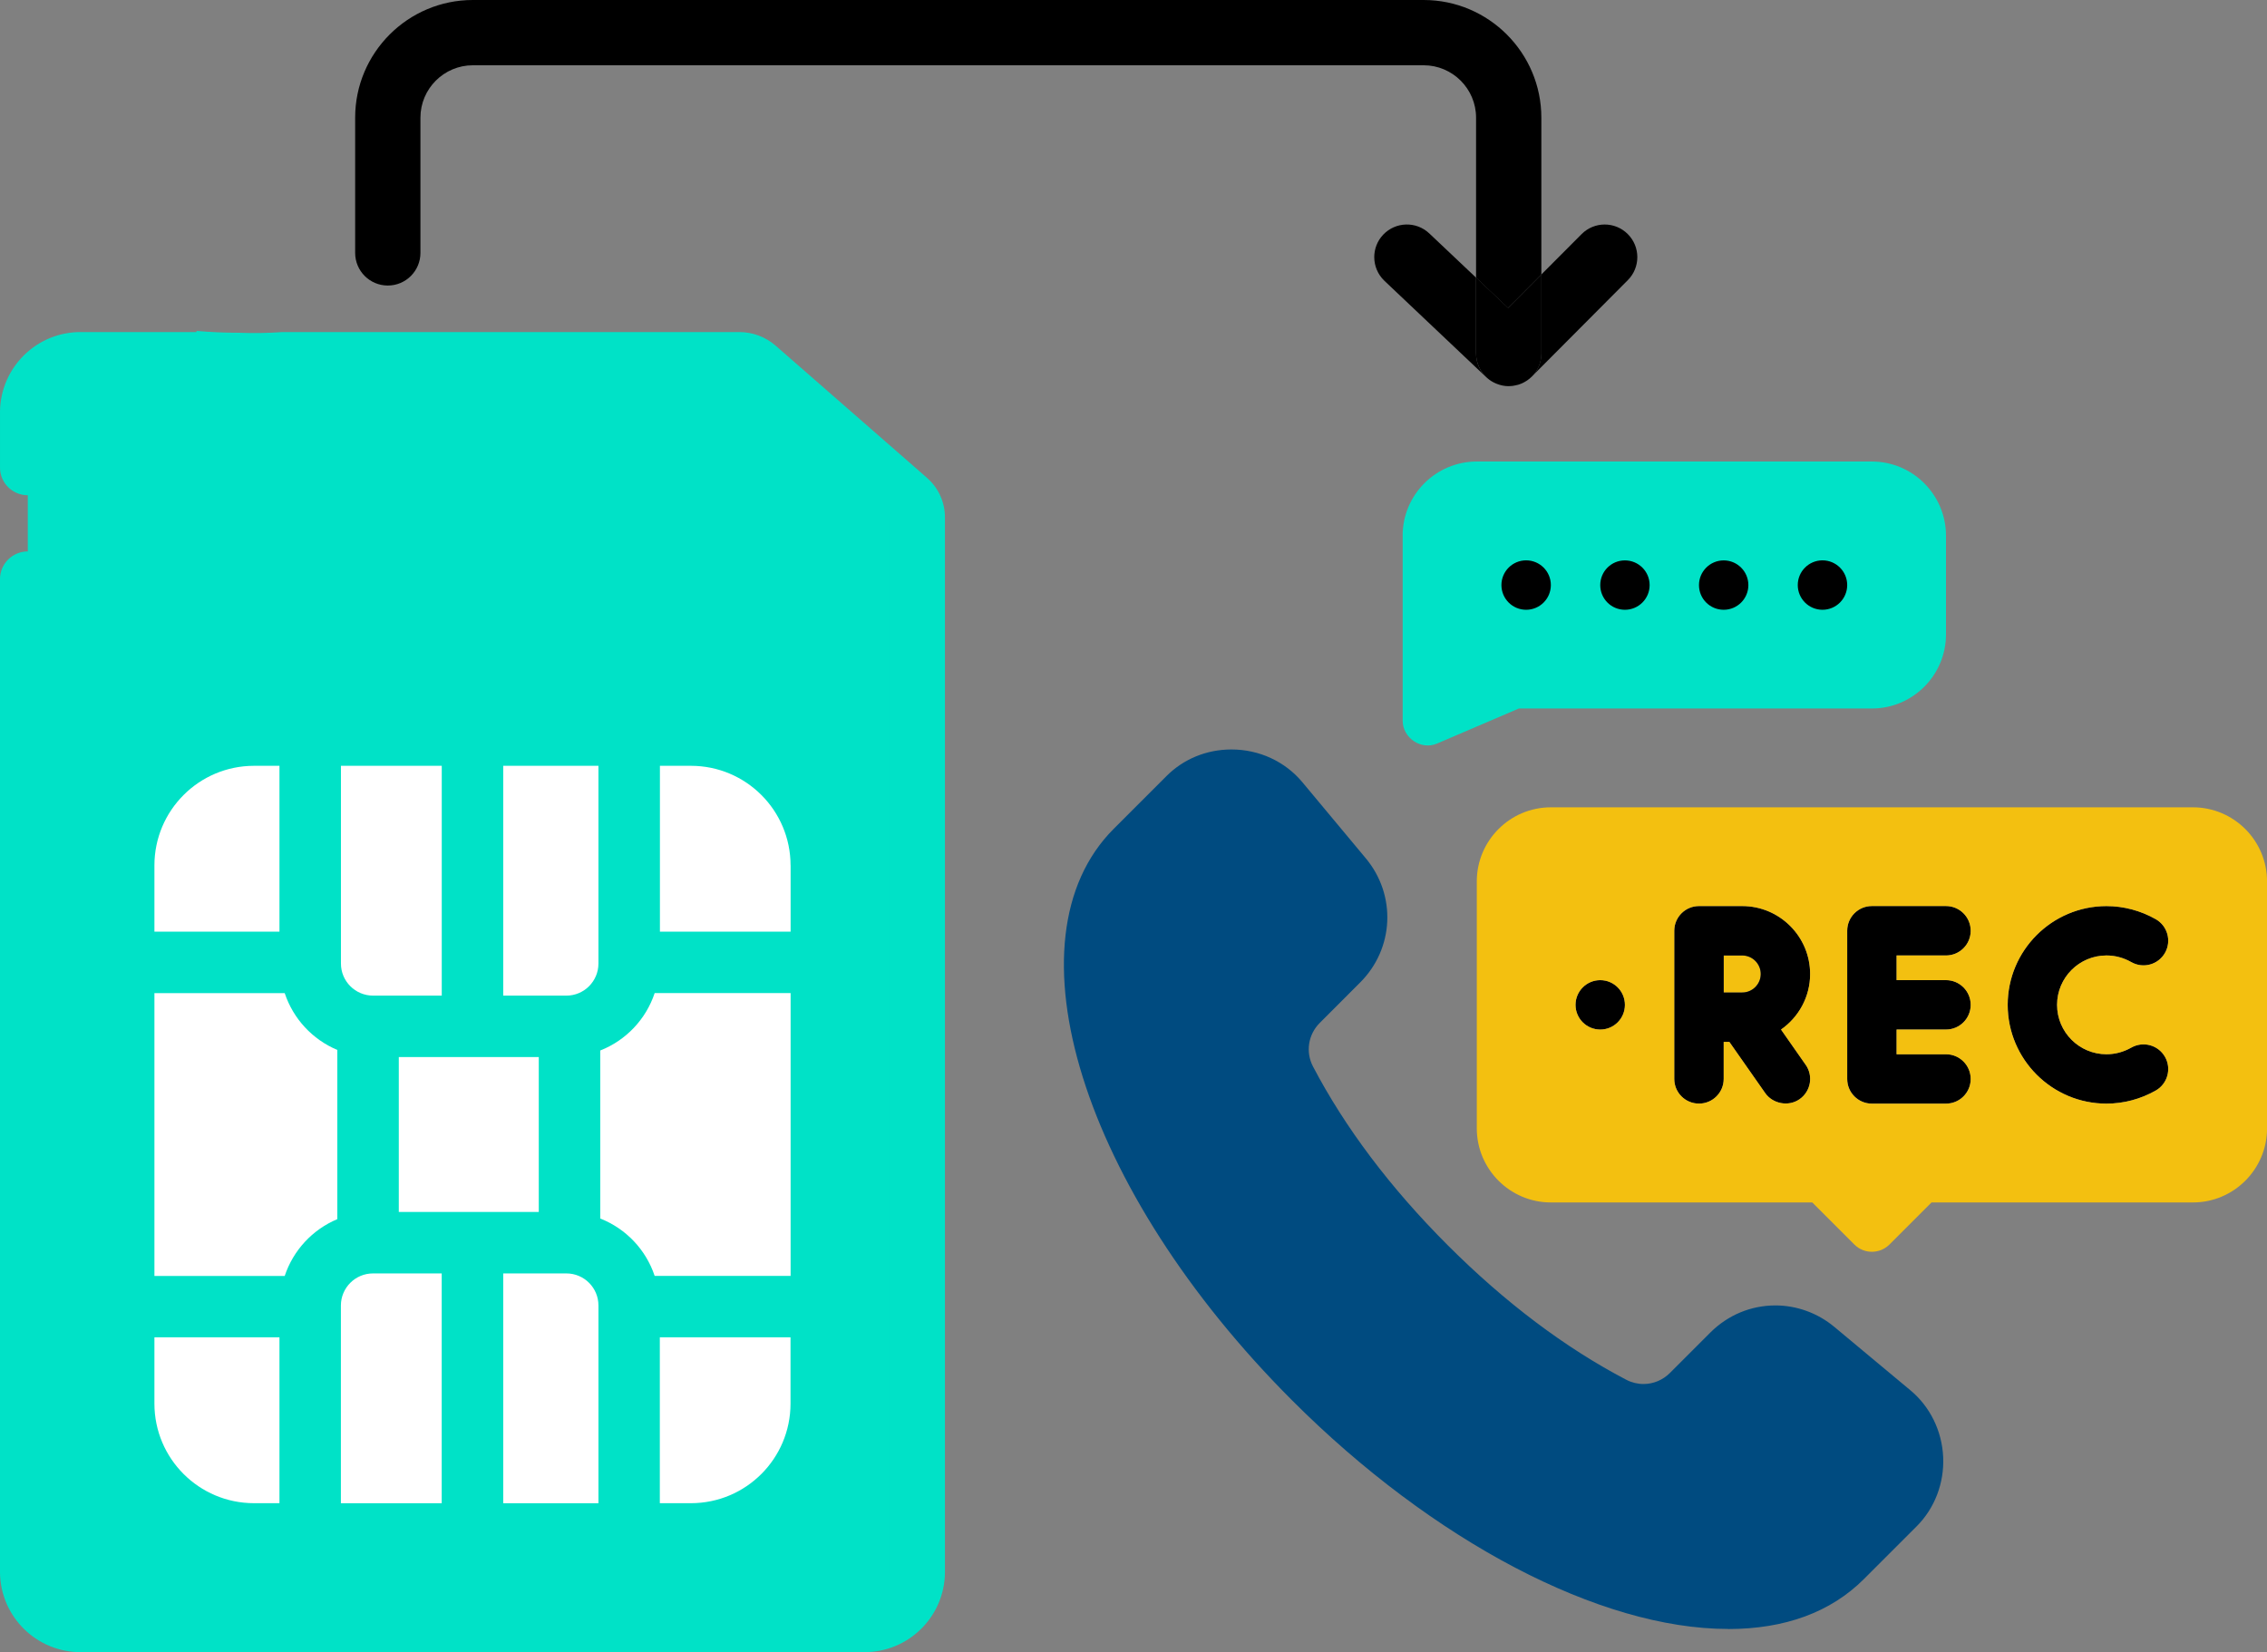 <?xml version="1.0" encoding="UTF-8"?>
<svg id="Layer_2" data-name="Layer 2" xmlns="http://www.w3.org/2000/svg" viewBox="0 0 500.76 364.99">
  <rect x="0" y="0" width="500.76" height="364.99" fill="#808080" stroke="none"/>
  <defs>
    <style>
      .cls-1 {
        fill: #fff;
      }

      .cls-2 {
        fill: none;
      }

      .cls-3 {
        fill: #004b80;
      }

      .cls-4 {
        fill: #00e2c7;
      }

      .cls-5 {
        fill: #f3c010;
      }
    </style>
  </defs>
  <g id="Advanced_Biometric" data-name="Advanced Biometric">
    <g>
      <path class="cls-4" d="M6.14,95.26v251.73s-2.13,12.91,23.21,13.24,150.64,0,150.64,0c0,0,23.45,1.14,23.12-14.55s.33-232.8.33-232.8l-40.21-33.73H22.65s-16.51-.82-16.51,16.1Z"/>
      <path class="cls-5" d="M384.84,211.08h-4.09v8.18h4.09c2.26,0,4.09-1.84,4.09-4.09s-1.84-4.09-4.09-4.09Z"/>
      <path class="cls-1" d="M320.75,118.34v32.64l11.49-4.92c.68-.29,1.41-.44,2.15-.44h79.1c3.01,0,5.46-2.45,5.46-5.45v-21.82c0-3.01-2.45-5.46-5.46-5.46h-87.28c-3.01,0-5.46,2.45-5.46,5.46ZM402.57,123.8c3.01,0,5.46,2.44,5.46,5.46s-2.44,5.45-5.46,5.45-5.46-2.44-5.46-5.45,2.44-5.46,5.46-5.46ZM380.75,123.8c3.01,0,5.45,2.44,5.45,5.46s-2.44,5.45-5.45,5.45-5.46-2.44-5.46-5.45,2.44-5.46,5.46-5.46ZM358.93,123.8c3.01,0,5.46,2.44,5.46,5.46s-2.44,5.45-5.46,5.45-5.45-2.44-5.45-5.45,2.44-5.46,5.45-5.46ZM337.11,123.8c3.01,0,5.46,2.44,5.46,5.46s-2.44,5.45-5.46,5.45-5.46-2.44-5.46-5.45,2.44-5.46,5.46-5.46Z"/>
      <rect class="cls-1" x="88.09" y="233.52" width="30.92" height="34.22"/>
      <path class="cls-1" d="M132.19,212.86v-43.68h-21.03v50.77h13.95c3.91,0,7.08-3.18,7.08-7.09Z"/>
      <path class="cls-1" d="M125.11,281.32h-13.95v50.77h21.03v-43.69c0-3.91-3.17-7.08-7.08-7.08Z"/>
      <path class="cls-1" d="M144.61,281.87h30.03v-62.48h-30.03c-1.93,5.8-6.33,10.44-12.02,12.68v37.12c5.68,2.24,10.09,6.88,12.02,12.68Z"/>
      <path class="cls-1" d="M174.63,191.17c-.01-12.14-9.85-21.98-21.99-21.99h-6.87v36.64h28.87v-14.65Z"/>
      <path class="cls-1" d="M145.76,332.08h6.87c12.14-.01,21.98-9.85,21.99-21.99v-14.65h-28.87v36.64Z"/>
      <path class="cls-1" d="M82.39,219.95h15.19v-50.77h-22.27v43.68c0,3.91,3.17,7.08,7.09,7.09Z"/>
      <path class="cls-1" d="M56.1,332.08h5.63v-36.64h-27.62v14.65c.01,12.14,9.85,21.98,21.99,21.99Z"/>
      <path class="cls-1" d="M97.58,281.32h-15.19c-3.91,0-7.08,3.17-7.09,7.08v43.69h22.27v-50.77Z"/>
      <path class="cls-1" d="M74.51,269.32v-37.37c-5.5-2.31-9.74-6.89-11.62-12.55h-28.78v62.48h28.78c1.88-5.66,6.12-10.24,11.62-12.55Z"/>
      <path class="cls-1" d="M61.73,169.18h-5.63c-12.14.01-21.98,9.85-21.99,21.99v14.65h27.62v-36.64Z"/>
      <path class="cls-4" d="M204.74,105.54l-33.41-29.18c-2.24-1.95-5.12-3.02-8.1-3H62.4c-3.19.22-6.43.28-9.71.15-3.13,0-6.22-.14-9.28-.4v.25h-25.41c-9.8-.12-17.85,7.71-18,17.51v12.49c.04,3.32,2.72,6,6.05,6.05,3.38.04,6.16-2.66,6.2-6.05v-12.49c.14-3.04,2.71-5.39,5.75-5.26,20.43.01,122.64-.05,145.25-.04l33.23,28.76v233.16c-.13,3.02-2.67,5.37-5.69,5.26H18c-3.04.12-5.61-2.23-5.75-5.26V127.85c-.05-3.31-2.72-5.98-6.03-6.03-3.38-.05-6.17,2.65-6.22,6.03v219.62c.15,9.8,8.2,17.63,18,17.51h172.79c9.78.11,17.81-7.73,17.94-17.51V114.32c.01-3.37-1.44-6.57-3.99-8.77Z"/>
      <g>
        <path class="cls-3" d="M261.94,180.79l2.54-2.54c1.91-1.91,4.67-3.01,7.55-3.01,3.27,0,6.28,1.36,8.25,3.73l14.02,16.82c3.57,4.29,3.29,10.49-.66,14.44l-3.92,3.92-27.79-33.35Z"/>
        <path class="cls-3" d="M415.3,315.22s-16.82-14.02-16.82-14.02c-3.93-3.28-9.63-3.02-13.25.6l-3.26,3.26,31.99,26.66c1.18-1.18,2-2,2-2,3.86-3.86,3.68-10.89-.66-14.51Z"/>
        <path class="cls-3" d="M381.96,350.15c-25.61,0-60.83-18.67-89.72-47.56-41.22-41.22-59.27-92.83-39.42-112.68l3.52-3.52,27.83,33.4-.48.57c-4.7,5.57-5.57,13.31-2.22,19.71,7.54,14.4,18.13,28.47,31.48,41.82,13.35,13.35,27.41,23.94,41.82,31.48,2.53,1.32,5.36,2.02,8.18,2.02,4.17,0,8.26-1.5,11.5-4.22l.57-.47,33.4,27.83-3.5,3.5c-5.41,5.4-13.13,8.14-22.97,8.14Z"/>
        <path class="cls-3" d="M381.69,359.86c-28.25,0-65.13-19.34-96.25-50.47-46.46-46.46-63.78-101.94-39.42-126.3l11.65-11.65c3.79-3.79,8.88-5.87,14.35-5.87,6.12,0,11.83,2.64,15.66,7.23l14.02,16.82c6.78,8.14,6.25,19.92-1.24,27.41l-8.93,8.94c-2.57,2.57-3.17,6.43-1.51,9.62,7.09,13.54,17.1,26.82,29.75,39.48,12.66,12.66,25.94,22.67,39.48,29.75,1.17.61,2.48.93,3.78.93,2.19,0,4.26-.87,5.84-2.44l8.93-8.93c3.86-3.86,8.97-5.99,14.37-5.99,4.73,0,9.36,1.69,13.03,4.75l16.82,14.02c4.32,3.6,6.95,8.97,7.21,14.72.26,5.74-1.87,11.32-5.85,15.3l-11.65,11.65c-7.33,7.33-17.44,11.05-30.04,11.05h0ZM254.08,191.15c-19.18,19.18-1.13,69.64,39.42,110.19,28.58,28.58,63.3,47.04,88.47,47.04,9.35,0,16.66-2.57,21.72-7.63l2.13-2.13-30.79-25.66c-3.46,2.69-7.72,4.17-12.06,4.17-3.11,0-6.22-.77-9-2.22-14.56-7.62-28.78-18.32-42.25-31.79-13.48-13.47-24.17-27.69-31.79-42.25-3.57-6.82-2.78-15.01,1.97-21.09l-25.66-30.79-2.16,2.16ZM413.9,330.53l1.43-1.43c1.7-1.7,2.6-4.16,2.49-6.75-.12-2.57-1.24-4.92-3.08-6.45l-16.82-14.02c-1.62-1.35-3.65-2.09-5.73-2.09-2.38,0-4.62.94-6.33,2.64l-2.58,2.58,30.63,25.52ZM289.84,211.53l2.56-2.56c3.29-3.29,3.53-8.48.55-12.06l-14.02-16.82c-1.64-1.97-4.15-3.09-6.9-3.09-2.42,0-4.72.91-6.31,2.5l-1.41,1.41,25.52,30.63Z"/>
      </g>
      <path d="M429.85,211.08c3.01,0,5.46-2.44,5.46-5.46s-2.44-5.46-5.46-5.46h-16.37c-3.01,0-5.45,2.44-5.45,5.46v32.73c0,3.01,2.44,5.45,5.45,5.45h16.37c3.01,0,5.46-2.44,5.46-5.45s-2.44-5.46-5.46-5.46h-10.91v-5.46h10.91c3.01,0,5.46-2.44,5.46-5.45s-2.44-5.46-5.46-5.46h-10.91v-5.45h10.91Z"/>
      <path d="M399.84,215.17c0-8.27-6.73-15-15-15h-9.55c-3.01,0-5.46,2.44-5.46,5.46v32.73c0,3.01,2.44,5.45,5.46,5.45s5.46-2.44,5.46-5.45v-8.18h1.25s7.91,11.3,7.92,11.31c1.63,2.32,5.1,3.09,7.6,1.34,2.47-1.73,3.07-5.13,1.34-7.6l-5.44-7.78c3.88-2.71,6.43-7.2,6.43-12.28ZM384.84,219.26h-4.09v-8.18h4.09c2.26,0,4.09,1.84,4.09,4.09s-1.84,4.09-4.09,4.09Z"/>
      <path d="M465.3,211.08c1.93,0,3.77.5,5.49,1.47,2.63,1.49,5.95.57,7.44-2.05,1.49-2.62.57-5.95-2.05-7.44-3.33-1.89-7.09-2.89-10.88-2.89-12.03,0-21.82,9.79-21.82,21.82s9.79,21.82,21.82,21.82c3.79,0,7.55-1,10.88-2.89,2.62-1.49,3.53-4.82,2.05-7.44-1.49-2.62-4.81-3.53-7.44-2.05-1.72.97-3.56,1.47-5.49,1.47-6.02,0-10.91-4.89-10.91-10.91s4.89-10.91,10.91-10.91Z"/>
      <path d="M353.48,216.53c-3.01,0-5.46,2.44-5.46,5.46s2.44,5.45,5.46,5.45,5.45-2.44,5.45-5.45-2.44-5.46-5.45-5.46Z"/>
      <path class="cls-5" d="M484.4,178.35h-141.83c-9.02,0-16.36,7.34-16.36,16.37v54.55c0,9.02,7.34,16.37,16.36,16.37h57.75s9.3,9.3,9.31,9.31c2.12,2.12,5.6,2.11,7.71,0l9.31-9.31h57.75c9.02,0,16.37-7.34,16.37-16.37v-54.55c0-9.02-7.34-16.37-16.37-16.37ZM408.03,238.35v-32.73c0-3.01,2.44-5.46,5.45-5.46h16.37c3.01,0,5.46,2.44,5.46,5.46s-2.44,5.46-5.46,5.46h-10.91v5.45h10.91c3.01,0,5.46,2.44,5.46,5.46s-2.44,5.46-5.46,5.46h-10.91v5.46h10.91c3.01,0,5.46,2.44,5.46,5.46s-2.44,5.45-5.46,5.45h-16.37c-3.01,0-5.45-2.44-5.45-5.45ZM465.3,232.9c1.93,0,3.77-.5,5.49-1.47,2.63-1.48,5.95-.57,7.44,2.05,1.49,2.62.57,5.95-2.05,7.44-3.33,1.89-7.09,2.89-10.88,2.89-12.03,0-21.82-9.79-21.82-21.82s9.79-21.82,21.82-21.82c3.78,0,7.55,1,10.88,2.89,2.62,1.49,3.53,4.82,2.05,7.44-1.49,2.62-4.81,3.54-7.44,2.05-1.72-.97-3.56-1.47-5.49-1.47-6.02,0-10.91,4.89-10.91,10.91s4.89,10.91,10.91,10.91ZM348.02,221.99c0-3.01,2.44-5.46,5.46-5.46s5.45,2.44,5.45,5.46-2.44,5.46-5.45,5.46-5.46-2.44-5.46-5.46ZM398.86,235.22c1.73,2.47,1.13,5.87-1.34,7.6-2.5,1.75-5.97.98-7.6-1.34,0,0-7.92-11.31-7.92-11.31h-1.25v8.18c0,3.01-2.44,5.45-5.46,5.45s-5.46-2.44-5.46-5.45v-32.73c0-3.01,2.44-5.46,5.46-5.46h9.55c8.27,0,15,6.73,15,15,0,5.08-2.55,9.57-6.43,12.28l5.44,7.78Z"/>
      <path class="cls-4" d="M309.84,118.34v40.91c0,1.86,1.02,3.52,2.49,4.5,1.44.96,3.33,1.28,5.11.51l18.06-7.74h77.98c9.02,0,16.37-7.34,16.37-16.37v-21.82c0-9.02-7.34-16.37-16.37-16.37h-87.28c-9.02,0-16.37,7.34-16.37,16.37ZM418.94,118.34v21.82c0,3.01-2.45,5.45-5.46,5.45h-79.1c-.74,0-1.47.15-2.15.44l-11.49,4.92v-32.64c0-3.01,2.45-5.46,5.46-5.46h87.28c3.01,0,5.46,2.45,5.46,5.46Z"/>
      <path d="M335.14,85.05c-.23.06-.45.11-.68.15.23-.04.46-.09.68-.15Z"/>
      <path d="M333.26,85.3s.03,0,.05,0c-.09,0-.19,0-.28,0,.08,0,.15.01.23.01Z"/>
      <path d="M335.76,84.85c-.13.05-.25.1-.38.14.13-.04.25-.09.38-.14Z"/>
      <path d="M334.03,85.26c-.08,0-.17,0-.26.02.09,0,.17,0,.26-.02Z"/>
      <path d="M336.98,84.26c-.1.06-.2.13-.3.18.1-.06.2-.12.3-.18Z"/>
      <path d="M336.37,84.59c-.11.05-.22.11-.33.16.11-.05.22-.1.33-.16Z"/>
      <path d="M332.6,85.27c-.11,0-.21-.03-.32-.04.11.01.21.03.32.04Z"/>
      <path d="M337.65,83.8c-.12.09-.25.19-.37.28.13-.09.25-.18.37-.28Z"/>
      <path d="M338.37,83.18c-.17.17-.35.33-.53.48.18-.15.36-.31.53-.48Z"/>
      <path d="M329.34,84.14c-.1-.07-.2-.14-.3-.21.1.07.2.14.3.21Z"/>
      <path d="M331.24,85.01c-.11-.03-.22-.07-.33-.11.11.04.22.08.33.11Z"/>
      <path d="M328.77,83.73c-.1-.08-.2-.17-.3-.26.1.09.2.17.3.26Z"/>
      <path d="M329.94,84.49c-.1-.05-.2-.11-.31-.17.1.06.2.12.31.17Z"/>
      <path d="M330.57,84.78c-.11-.04-.21-.09-.32-.14.11.05.21.1.32.14Z"/>
      <path d="M331.91,85.17c-.11-.02-.23-.05-.34-.08.11.03.22.05.34.08Z"/>
      <path d="M85.66,63.08c3.98,0,7.21-3.23,7.21-7.21v-29.87c0-6.39,5.2-11.58,11.58-11.58h210.02c6.39,0,11.58,5.2,11.58,11.58v35.35l7.06,6.68,7.36-7.38V26c0-14.33-11.66-26-26-26H104.45c-14.34,0-26,11.66-26,26v29.87c0,3.98,3.23,7.21,7.21,7.21Z"/>
      <path d="M337.28,84.08c-.1.06-.2.12-.3.18.1-.06.2-.11.3-.18Z"/>
      <path d="M337.84,83.66c-.06.05-.13.09-.19.14.06-.05.13-.09.19-.14Z"/>
      <path d="M332.28,85.23c-.12-.02-.25-.03-.37-.06.12.02.25.04.37.06Z"/>
      <path d="M338.37,83.18s0,0,0,0l21.2-21.29c2.81-2.82,2.8-7.38-.02-10.19-2.82-2.81-7.38-2.8-10.19.02l-8.89,8.92v17.45c0,1.99-.8,3.79-2.1,5.09Z"/>
      <path d="M326.05,78.09v-16.75l-10.33-9.77c-2.89-2.74-7.45-2.61-10.19.28-1.32,1.39-1.97,3.18-1.97,4.95,0,1.91.76,3.82,2.25,5.24l22.49,21.29c.05.05.11.09.17.14-1.48-1.32-2.42-3.24-2.42-5.38Z"/>
      <path d="M329.04,83.93c-.09-.06-.18-.13-.27-.2.09.07.18.13.27.2Z"/>
      <path d="M329.63,84.32c-.1-.06-.2-.12-.3-.18.1.06.2.12.3.18Z"/>
      <path d="M334.46,85.19c-.14.02-.29.05-.43.07.14-.02.29-.04.43-.07Z"/>
      <path d="M331.57,85.09c-.11-.03-.23-.05-.34-.09.11.03.23.06.34.09Z"/>
      <path d="M333.77,85.28c-.15.01-.3.02-.46.02.15,0,.31-.01.46-.02Z"/>
      <path d="M333.03,85.29c-.14,0-.29,0-.43-.02.14.01.29.02.43.02Z"/>
      <path d="M330.26,84.64c-.11-.05-.21-.1-.32-.15.1.05.21.1.32.15Z"/>
      <path d="M336.04,84.74c-.09.04-.19.07-.28.1.09-.03.19-.06.28-.1Z"/>
      <path d="M336.68,84.44c-.1.05-.2.1-.3.15.1-.05.21-.09.3-.15Z"/>
      <path d="M330.9,84.9c-.11-.04-.22-.08-.33-.12.11.04.22.08.33.12Z"/>
      <path d="M335.39,84.98c-.08.02-.16.04-.25.06.08-.02.16-.04.25-.06Z"/>
      <path d="M326.05,61.34v16.75c0,2.14.94,4.06,2.42,5.38.1.09.2.17.3.26.09.07.18.13.27.2.1.07.2.14.3.21.1.06.2.12.3.18.1.06.2.12.31.17.1.05.21.1.32.15.11.05.21.1.32.14.11.04.22.08.33.12.11.04.22.08.33.11.11.03.23.06.34.09.11.03.23.05.34.08.12.02.25.04.37.06.11.01.21.03.32.04.14.01.28.02.43.02.09,0,.19,0,.28,0,.16,0,.31-.01.46-.02.09,0,.17,0,.26-.02.15-.02.29-.04.43-.07.23-.04.46-.09.68-.15.08-.02.17-.04.25-.06.13-.04.25-.09.38-.14.09-.03.19-.06.28-.1.11-.05.22-.1.33-.16.1-.05.21-.09.3-.15.1-.06.2-.12.3-.18.1-.06.2-.12.3-.18.13-.09.25-.18.37-.28.06-.05.13-.09.19-.14.18-.15.36-.31.53-.48,1.3-1.3,2.1-3.1,2.1-5.09v-17.45l-7.36,7.38-7.06-6.68Z"/>
      <path class="cls-2" d="M204.74,105.54l-33.41-29.18c-2.24-1.95-5.12-3.02-8.1-3H62.4c-3.19.22-6.43.28-9.71.15-3.13,0-6.22-.14-9.28-.4v.25h-25.41c-9.8-.12-17.85,7.71-18,17.51v12.49c.04,3.32,2.72,6,6.05,6.05,3.38.04,6.16-2.66,6.2-6.05v-12.49c.14-3.04,2.71-5.39,5.75-5.26,20.43.01,122.64-.05,145.25-.04l33.23,28.76v233.16c-.13,3.02-2.67,5.37-5.69,5.26H18c-3.04.12-5.61-2.23-5.75-5.26V127.85c-.05-3.31-2.72-5.98-6.03-6.03-3.38-.05-6.17,2.65-6.22,6.03v219.62c.15,9.8,8.2,17.63,18,17.51h172.79c9.78.11,17.81-7.73,17.94-17.51V114.32c.01-3.37-1.44-6.57-3.99-8.77Z"/>
      <path class="cls-2" d="M309.84,118.34v40.91c0,1.86,1.02,3.52,2.49,4.5,1.44.96,3.33,1.28,5.11.51l18.06-7.74h77.98c9.02,0,16.37-7.34,16.37-16.37v-21.82c0-9.02-7.34-16.37-16.37-16.37h-87.28c-9.02,0-16.37,7.34-16.37,16.37Z"/>
      <path class="cls-2" d="M85.66,63.08c3.98,0,7.21-3.23,7.21-7.21v-29.87c0-6.39,5.2-11.58,11.58-11.58h210.02c6.39,0,11.58,5.2,11.58,11.58v35.35l-10.33-9.77c-2.89-2.74-7.45-2.61-10.19.28-1.32,1.39-1.97,3.18-1.97,4.95,0,1.91.76,3.82,2.25,5.24l22.49,21.29c.05.05.11.09.17.14.1.09.2.17.3.26.09.07.18.13.27.2.1.07.2.14.3.21.1.06.2.12.3.18.1.06.2.12.31.17.1.05.21.1.32.15.11.05.21.1.32.14.11.04.22.08.33.12.11.04.22.08.33.11.11.03.23.06.34.09.11.03.22.05.34.08.12.02.25.04.37.06.11.01.21.03.32.04.14.01.29.02.43.02.08,0,.15.01.23.01.02,0,.03,0,.05,0,.15,0,.31-.01.46-.02.09,0,.17,0,.26-.02.14-.02.29-.04.43-.07.23-.04.46-.09.68-.15.08-.02.16-.04.25-.06.13-.04.25-.09.38-.14.09-.03.19-.06.28-.1.11-.05.22-.1.33-.16.1-.05.21-.09.3-.15.1-.06.2-.12.3-.18.1-.06.2-.11.3-.18.13-.09.25-.18.37-.28.06-.05.13-.09.19-.14.18-.15.36-.31.53-.48,0,0,0,0,0,0l21.2-21.29c2.81-2.82,2.8-7.38-.02-10.19-2.82-2.81-7.38-2.8-10.19.02l-8.89,8.92V26c0-14.33-11.66-26-26-26H104.45c-14.34,0-26,11.66-26,26v29.87c0,3.98,3.23,7.21,7.21,7.21Z"/>
      <path class="cls-2" d="M484.4,178.35h-141.83c-9.02,0-16.36,7.34-16.36,16.37v54.55c0,9.02,7.34,16.37,16.36,16.37h57.75s9.3,9.3,9.31,9.31c2.12,2.12,5.6,2.11,7.71,0l9.31-9.31h57.75c9.02,0,16.37-7.34,16.37-16.37v-54.55c0-9.02-7.34-16.37-16.37-16.37Z"/>
      <path class="cls-4" d="M316.02,117.11v42.3l18.78-8.43h74.91s14.7.93,15.3-6.87v-24s.3-12.01-13.5-12.01h-80.94s-14.56-3.89-14.56,9.01Z"/>
      <circle cx="337.11" cy="129.25" r="5.46"/>
      <path d="M358.93,134.71c3.01,0,5.46-2.44,5.46-5.45s-2.44-5.46-5.46-5.46-5.45,2.44-5.45,5.46,2.44,5.45,5.45,5.45Z"/>
      <path d="M380.75,134.71c3.01,0,5.45-2.44,5.45-5.45s-2.44-5.46-5.45-5.46-5.46,2.44-5.46,5.46,2.44,5.45,5.46,5.45Z"/>
      <circle cx="402.57" cy="129.25" r="5.46"/>
    </g>
  </g>
</svg>